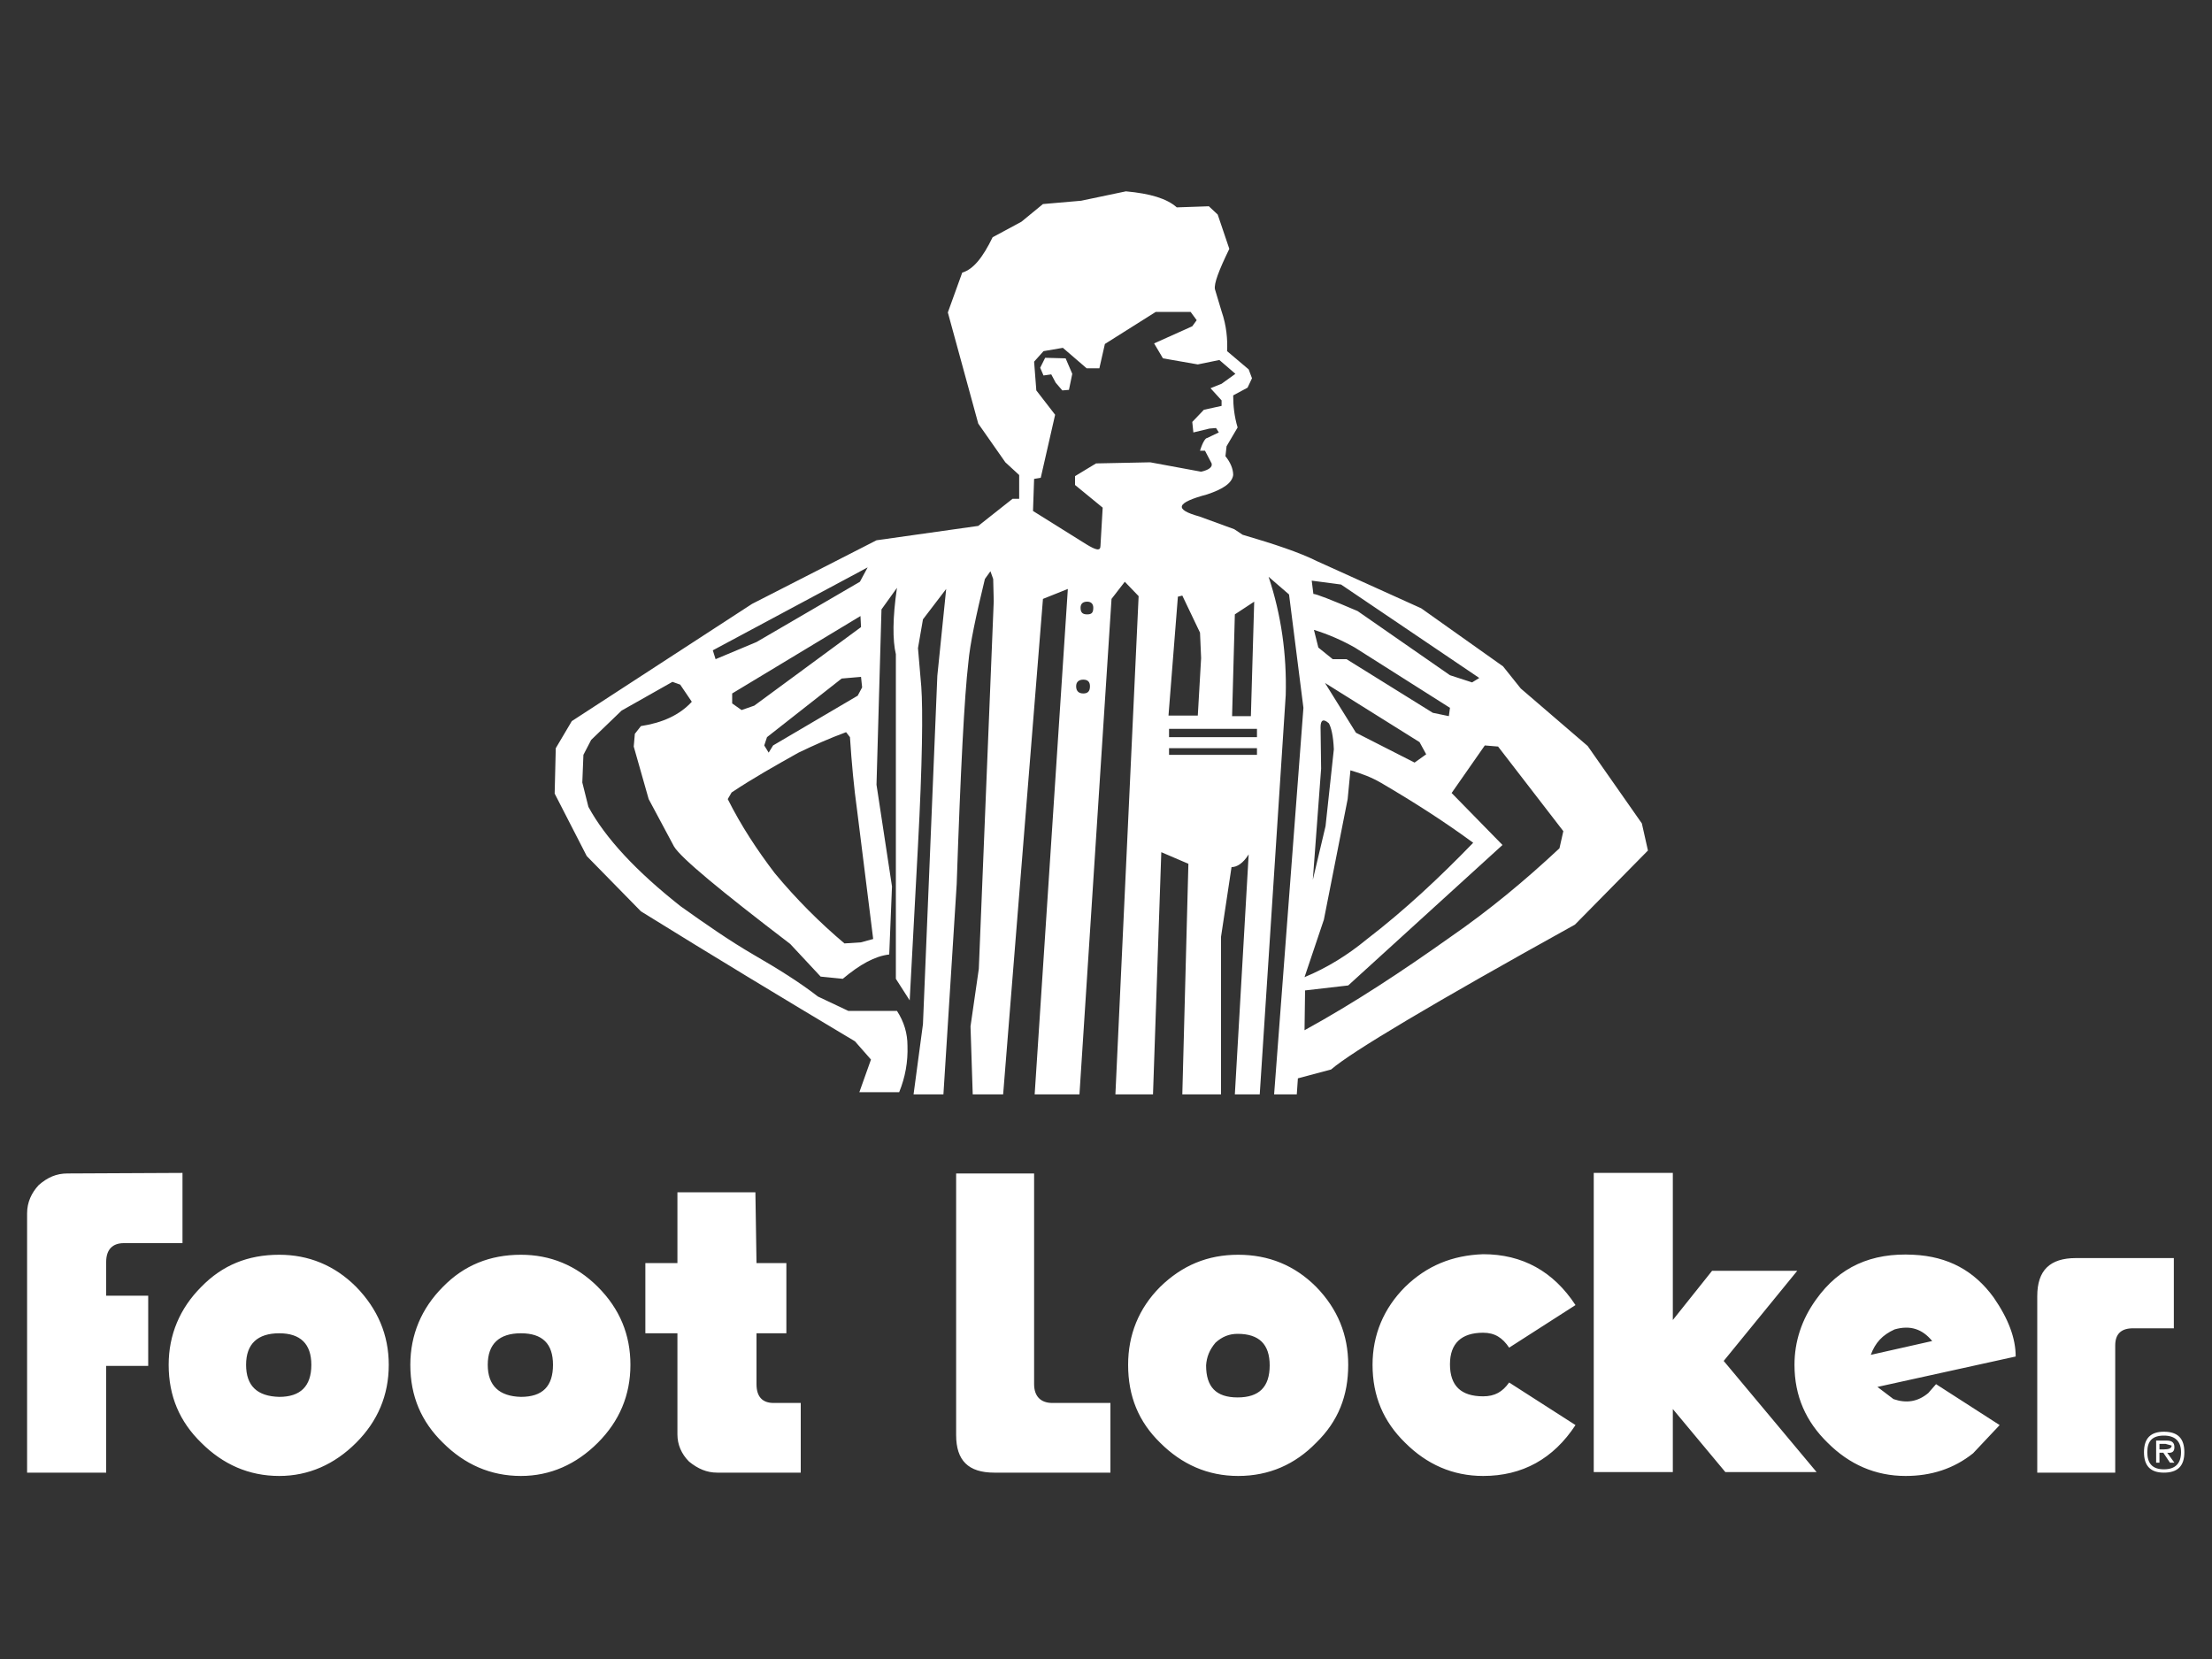 <?xml version="1.0" encoding="utf-8"?>
<!-- Generator: Adobe Illustrator 24.1.0, SVG Export Plug-In . SVG Version: 6.00 Build 0)  -->
<svg version="1.1"
	 id="logo" inkscape:output_extension="org.inkscape.output.svg.inkscape" inkscape:version="0.46" sodipodi:docname="Foot Locker logo.svg" sodipodi:version="0.32" xmlns:cc="http://creativecommons.org/ns#" xmlns:dc="http://purl.org/dc/elements/1.1/" xmlns:inkscape="http://www.inkscape.org/namespaces/inkscape" xmlns:rdf="http://www.w3.org/1999/02/22-rdf-syntax-ns#" xmlns:sodipodi="http://sodipodi.sourceforge.net/DTD/sodipodi-0.dtd" xmlns:svg="http://www.w3.org/2000/svg"
	 xmlns="http://www.w3.org/2000/svg" xmlns:xlink="http://www.w3.org/1999/xlink" x="0px" y="0px" viewBox="0 0 400 300"
	 style="enable-background:new 0 0 400 300;" xml:space="preserve">
<rect x="0" y="0" width="400" height="300" fill="#333333" stroke="none"/>
<style type="text/css">
	.st0{fill:#FFFFFF;}
</style>
<path id="logo_2_" class="st0" d="M123,123.8l2.1,3.1c-2.2,2.4-5.3,3.8-9.2,4.4l-1.1,1.4l-0.2,2.3l2.7,9.5l4.6,8.6
	c1.3,2.1,8.3,7.9,21,17.6l5.5,5.9l4,0.4c3.1-2.6,5.8-4.1,8.4-4.4l0.5-12.3l-2.8-18.4l0.9-31.7l2.8-3.9c-0.8,5.4-0.8,9.5-0.2,12V177
	l2.5,3.9l1.5-28c0.8-14.9,0.9-24.5,0.6-28.7l-0.6-7l0.9-5.2l4.2-5.5l-1.6,15.7l-2.6,63l-1.7,12.7h5.4l2.4-38
	c0.7-20.7,1.4-34.1,2.1-40c0.3-3.5,1.4-8.6,3-15.2l1-1.4l0.5,1.4l0.1,4l-2.7,66.5l-1.5,10.4l0.4,12.3h5.5l7.2-89.6l4.5-1.8l-6,91.4
	h8.1l5.8-89.6l2.4-3.1l2.5,2.6l-4.2,90.1h6.8l1.5-43.8l4.9,2.1l-1.1,41.7h7v-28.5l1.9-12.6c1,0,2.1-0.7,3.1-2.3l-2.5,43.4h4.5
	l4.7-72.2c0.2-7.3-0.8-14.5-3.1-21.4l3.7,3.2l2.6,20.5l-5.3,69.9h4.1l0.2-2.9l6-1.6c3.7-3.2,18.3-11.9,44.1-26.2l13.2-13.4l-1.1-4.9
	l-9.8-14L275,124.5l-3.2-4L257,110l-18.8-8.5c-3.2-1.6-7.7-3.1-13.5-4.8l-1.5-1l-6.3-2.3c-4.7-1.3-4.2-2.5,1.4-4
	c3-1,4.5-2.1,4.7-3.5c0-1.1-0.5-2.3-1.4-3.4l0.2-1.8l2-3.4c-0.6-2-0.8-3.9-0.8-5.8l2.6-1.4l0.8-1.7l-0.6-1.6l-3.9-3.3
	c0.1-2.1-0.1-4.6-1-7.2l-1.2-4c-0.2-1,0.7-3.4,2.6-7.3l-2.1-6.2l-1.6-1.5l-5.8,0.2c-1.8-1.6-4.8-2.5-9.2-2.9l-8.1,1.7l-6.9,0.6
	l-3.9,3.2l-5.2,2.8c-1.8,3.7-3.5,5.8-5.5,6.4l-2.6,7.2l5.5,20.1l4.9,7l2.5,2.3v4.3h-1.2l-6.2,4.9l-18.4,2.6L136,109.2l-32.6,21.2
	l-2.9,4.9l-0.2,8.2l5.8,11.3l9.8,10c12.9,8,25.8,15.8,38.7,23.5l2.9,3.3l-2.1,5.9h7.2c1.1-2.7,1.6-5.5,1.5-8.4
	c0-2.2-0.6-4.3-1.9-6.3h-8.8l-5.5-2.6c-3.2-2.5-7.2-5-11.7-7.6c-4.3-2.5-8.6-5.5-13.1-8.7c-8-6.3-13.6-12.3-16.7-18l-1.1-4.4l0.2-5
	l1.4-2.7l5.5-5.3l9.2-5.2L123,123.8z M132.4,127.2v-1.8l23.2-14l0.1,2l-19.3,14.2l-2.3,0.8L132.4,127.2z M129.4,119.2l-0.5-1.6
	l28-15l-1.4,2.6l-18.7,10.9L129.4,119.2z M155.9,124.3l-0.8,1.5l-15.3,9l-0.8,1.3l-0.8-1.3l0.5-1.5l13.5-10.6l3.5-0.3L155.9,124.3z
	 M153.7,133.3c0.3,4.6,0.7,9,1.3,13.3l2.9,23.2l-2.2,0.6l-3,0.2c-4.5-3.8-8.7-8-12.6-12.7c-3.2-4.2-6.1-8.6-8.5-13.4l0.7-1.2
	c3.9-2.6,8-4.9,12.1-7.2c2.7-1.3,5.6-2.6,8.6-3.7L153.7,133.3z M262.2,128l-0.2,1.5l-2.9-0.6l-15.6-9.7H241l-2.6-2.1l-0.8-3.2
	c2.6,0.8,5.1,1.9,7.4,3.2L262.2,128z M266.2,123.4l-4-1.3l-16.7-11.6c-4.9-2.1-7.5-3.1-8-3.1l-0.3-2.4l5.3,0.7l25,16.9L266.2,123.4z
	 M216.4,57.9l-0.8,1.1l-6.9,3.1l1.6,2.7l6.3,1.1l3.9-0.8l2.9,2.5l-2.5,1.8l-2,0.8l2,2.2v1l-3.2,0.7l-2.1,2.2l0.2,1.9l2.9-0.7
	l1.2-0.1l0.5,0.8l-2.1,1c-0.3,0-0.8,0.7-1.3,2.3h0.9l1.2,2.3c0.2,0.7-0.6,1.2-1.9,1.5l-9.2-1.7l-9.8,0.2l-3.8,2.3v1.6l5,4.1
	l-0.4,6.9c0,1-0.8,0.8-2.6-0.3l-9.6-6l0.2-5.8l1.2-0.2l2.6-11.4l-3.4-4.4l-0.4-5.2l1.7-1.9l3.5-0.6l4.3,3.7h2.3l1-4.4l9.2-5.8h6.3
	L216.4,57.9z M195.4,109.9c0-0.7,0.4-1.1,1.2-1.1c0.7,0,1.1,0.4,1.1,1.1c0,0.9-0.3,1.2-1.1,1.2C195.8,111.1,195.4,110.8,195.4,109.9
	z M197.1,124.1c0,0.9-0.4,1.3-1.2,1.3s-1.3-0.4-1.3-1.3c0-0.8,0.5-1.2,1.3-1.2C196.7,122.9,197.1,123.3,197.1,124.1z M213,107.9
	l0.8-0.2l3.2,6.7l0.2,4.6l-0.6,10.4h-5.3L213,107.9z M223.3,111.1l3.5-2.3l-0.6,20.7h-3.4L223.3,111.1z M256.7,134.2l1.2,2.2
	l-2.1,1.5l-10.6-5.4l-5.6-9L256.7,134.2z M243.7,144.5l0.5-5.2c2.1,0.6,3.9,1.3,5.6,2.3c5.8,3.4,11.3,6.9,16.6,10.8
	c-6.1,6.3-12.4,12.2-19.3,17.5c-3.4,2.8-7.1,5.1-11.2,6.8l3.5-10.4L243.7,144.5z M238.9,139l-0.1-7.5c0-1.3,0.5-1.6,1.5-0.7
	c0.4,0.7,0.8,2.2,0.9,4.7l-1.5,13.9l-2.3,9.7L238.9,139z M227.3,135.3v1.2h-15.9v-1.2H227.3z M227.3,131.8v1.5h-15.9v-1.5H227.3
	l8.6,54.5l0.1-7.2l7.8-0.9l27.9-25.4l-9.2-9.4l6-8.6l2.4,0.2l11.8,15.3l-0.7,3.1c-6.2,5.8-12.7,11.2-19.8,16.1
	c-8.6,6.1-17.2,11.8-26.3,16.8L227.3,131.8z M192.7,64.8l-3.7-0.1l-0.9,1.8l0.6,1.4l1.4-0.2l0.8,1.5l1.2,1.4l1.2-0.1l0.6-2.9
	L192.7,64.8z"/>
<path id="logo_1_" class="st0" d="M136.6,215.6h-14.1v12.8h-5.8v12.7h5.8v18.3c0,1.8,0.7,3.5,2.1,4.9c1.6,1.3,3.2,2,5.1,2h15.1
	v-12.6h-4.9c-2.1,0-3.1-1.2-3.1-3.4v-9.2h5.4v-12.7h-5.4L136.6,215.6z M187,212.2h-14.1v47.3c0,4.6,2.2,6.8,6.9,6.8h21v-12.6h-10.5
	c-2.1,0-3.3-1.2-3.3-3.4L187,212.2L187,212.2z M375.4,227.5c-4.7,0-7,2.2-7,6.9v31.9h14.1v-23c0-2.1,1.1-3.1,3.2-3.1h7.4v-12.7
	L375.4,227.5L375.4,227.5z M12.2,212.2c-2,0-3.6,0.7-5.2,2.1c-1.3,1.4-2.1,3.1-2.1,5.1v46.9h14.3V247h7.6v-12.7h-7.6v-6.1
	c0-2.3,1.2-3.4,3.2-3.4H33v-12.7L12.2,212.2L12.2,212.2z M64.4,232.7c-3.9-3.9-8.6-5.8-13.9-5.8c-5.7,0-10.3,1.9-14.1,5.8
	c-3.9,3.9-5.9,8.7-5.9,14.1c0,5.7,2,10.3,5.9,14.1c3.9,3.9,8.6,6,14.1,6c5.3,0,10-2.1,13.9-6s5.9-8.6,5.9-14.1
	C70.3,241.4,68.3,236.7,64.4,232.7z M44.5,246.8c0-3.8,2.1-5.7,6-5.7c3.8,0,5.8,1.9,5.8,5.7c0,3.9-2,5.8-5.8,5.8
	C46.5,252.5,44.5,250.6,44.5,246.8z M108.1,232.7c-3.9-3.9-8.6-5.8-13.9-5.8c-5.6,0-10.3,1.9-14.1,5.8c-3.9,3.9-5.9,8.7-5.9,14.1
	c0,5.7,2,10.3,5.9,14.1c3.9,3.9,8.6,6,14.1,6c5.3,0,10-2.1,13.9-6s5.9-8.6,5.9-14.1C114,241.4,112.1,236.7,108.1,232.7z M88.2,246.8
	c0-3.8,2.1-5.7,6-5.7s5.8,1.9,5.8,5.7c0,3.9-1.9,5.8-5.8,5.8C90.3,252.5,88.2,250.6,88.2,246.8z M238,232.7
	c-3.9-3.9-8.6-5.8-14.1-5.8s-10.1,1.9-14.1,5.8c-3.9,3.9-5.8,8.7-5.8,14.1c0,5.7,1.9,10.3,5.8,14.1c3.9,3.9,8.6,6,14.1,6
	c5.6,0,10.3-2.1,14.1-6c4-3.9,5.8-8.5,5.8-14.1C243.8,241.4,241.9,236.7,238,232.7z M219.8,242.8c1.2-1.1,2.5-1.6,4-1.6
	c3.9,0,5.8,1.9,5.8,5.7c0,3.9-1.9,5.8-5.8,5.8c-3.9,0-5.7-1.9-5.7-5.8C218.2,245.4,218.7,244.1,219.8,242.8z M254.1,232.7
	c-3.9,3.9-5.9,8.7-5.9,14.1c0,5.7,2,10.3,5.9,14.1c3.9,3.9,8.6,6,14.1,6c7.1,0,12.7-3.1,16.7-9.2l-12-7.7c-1.2,1.7-2.6,2.5-4.7,2.5
	c-4,0-6-1.9-6-5.8c0-3.8,2.1-5.7,6-5.7c2.1,0,3.5,0.9,4.7,2.7l12-7.7c-4-6.1-9.6-9.2-16.7-9.2C262.6,227,258,228.9,254.1,232.7z
	 M391.3,258.9c-2.4,0-3.6,1.2-3.6,3.7s1.2,3.7,3.6,3.7c2.5,0,3.7-1.2,3.7-3.7S393.8,258.9,391.3,258.9z M388.3,262.6c0-2,0.9-3,3-3
	s3.1,1.1,3.1,3c0,2.1-1.1,3.1-3.1,3.1C389.2,265.7,388.3,264.6,388.3,262.6z M393.2,261.7c0-0.8-0.4-1.2-1.4-1.2h-1.9v4h0.6v-1.8
	h0.7l1.2,1.8h0.8l-1.3-1.8C392.8,262.8,393.2,262.5,393.2,261.7z M390.5,262.2v-1.1h1.1l1.1,0.3c0,0.5-0.5,0.7-1.4,0.7h-0.8V262.2z
	 M302.5,238.7v-26.6h-14.3v54.1h14.3v-11.4l9.5,11.4h16.5l-16.8-20.1l13.3-16.3h-15.4L302.5,238.7z M364.5,245.3
	c0-3.3-1.3-6.8-4-10.7c-3.5-4.8-8.2-7.4-14.5-7.7c-7.6-0.4-13.4,2.2-17.6,8.1c-2.6,3.6-3.9,7.6-3.9,11.8c0,5.7,2.1,10.3,6,14.1
	c3.9,3.9,8.6,6,14.1,6c4.6,0,8.7-1.3,12.2-4.1l4.8-5.1l-11.5-7.4l-1.4,1.6c-1.9,1.6-4,1.9-6.3,1.1l-2.9-2.2L364.5,245.3z
	 M342.6,240.4c2.8-0.8,5-0.1,6.8,2.1l-11.1,2.5C339.1,242.8,340.4,241.4,342.6,240.4z"/>
</svg>
